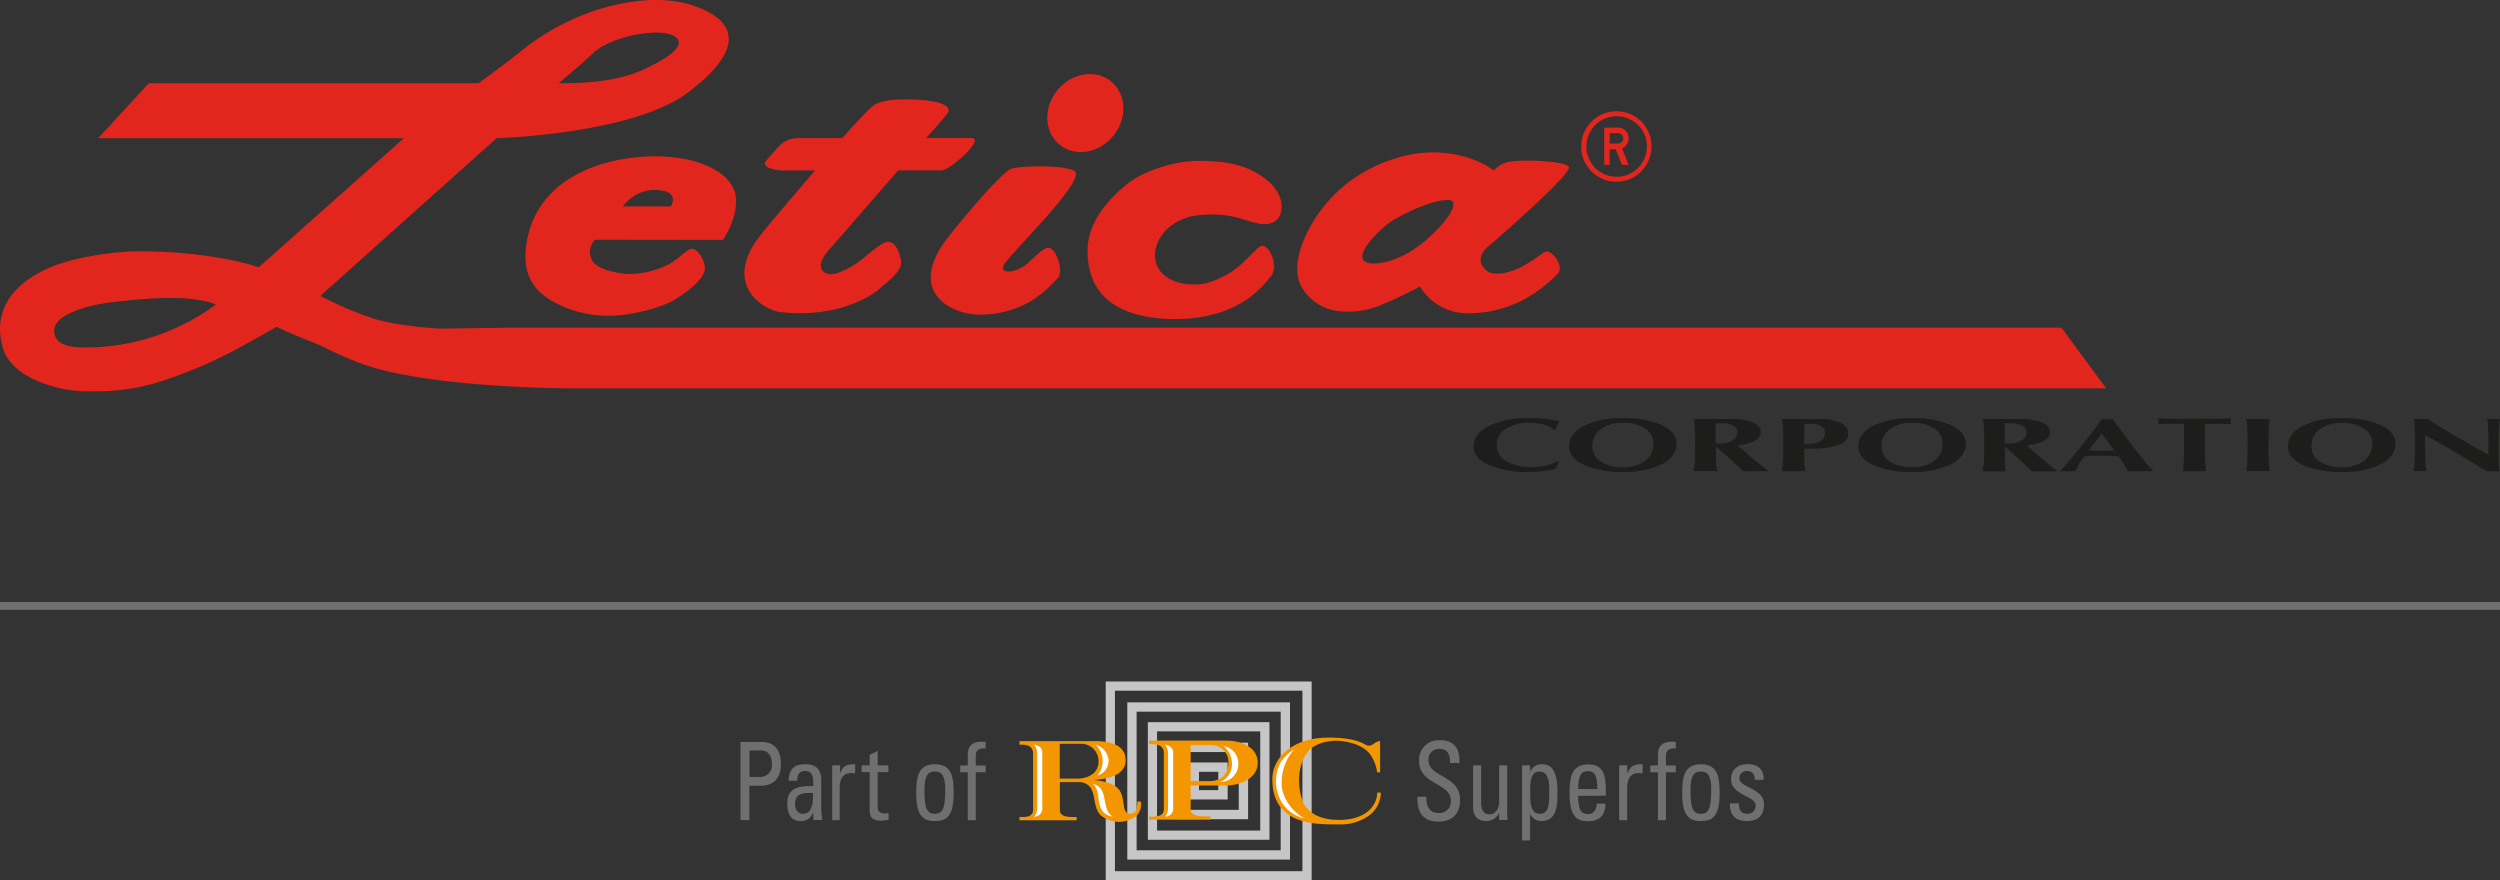 <svg xmlns="http://www.w3.org/2000/svg" viewBox="0 0 480.65 169.27"><rect x="0" y="0" width="480.65" height="169.27" fill="#333333" stroke="none"/><defs><style>.cls-1,.cls-10,.cls-2,.cls-3{fill:none;}.cls-1,.cls-2,.cls-3{stroke:#c6c6c6;}.cls-1{stroke-width:1.8px;}.cls-2{stroke-width:1.77px;}.cls-3{stroke-width:1.79px;}.cls-4,.cls-6{fill:#f49600;}.cls-4,.cls-5{fill-rule:evenodd;}.cls-5{fill:#fff;}.cls-7{fill:#706f6f;}.cls-8{fill:#e2251d;}.cls-9{fill:#1d1d1b;}.cls-10{stroke:#706f6f;stroke-miterlimit:3.86;stroke-width:1.5px;}</style></defs><title>Letica-logo</title><g id="Layer_2" data-name="Layer 2"><g id="Background"><rect class="cls-1" x="229.62" y="147.49" width="5.51" height="5.32"/><rect class="cls-2" x="213.47" y="131.91" width="37.82" height="36.47"/><rect class="cls-3" x="217.63" y="135.93" width="29.49" height="28.44"/><rect class="cls-2" x="221.57" y="139.73" width="21.61" height="20.84"/><rect class="cls-1" x="225.68" y="143.69" width="13.38" height="12.91"/><path class="cls-4" d="M244.62,149.81c0-4.14,3.89-8,10.78-8,5.24,0,6.66,1.15,7.35,1.47,1.22.38,1.48-.79,2.59-.79v6h-.58a7.12,7.12,0,0,0-.81-2.58c-1-2.16-3.33-3-5.52-3.37s-5,.11-6.59,1.55c-2.47,2.54-2.52,7.19-1.28,10.21,1.06,2.16,3.41,3.33,6.86,3.33,5.74,0,7.36-3.23,7.36-5.24h.7a5.66,5.66,0,0,1-2,4.21,9.46,9.46,0,0,1-6.13,1.9C253.09,158.49,244.62,158.74,244.62,149.81Z"/><path class="cls-5" d="M246.54,151.94a8.74,8.74,0,0,0,4.31,5.41,6.9,6.9,0,0,1-4.43-3.1,7.92,7.92,0,0,1-.24-7.64,8.22,8.22,0,0,1,2.61-2.5A9.51,9.51,0,0,0,246.54,151.94Z"/><path class="cls-6" d="M219.35,154.11h-.69c0,.81-.09,2.13-1.06,2.3-.59.13-1.24,0-1.48-1.16-.28-2-.35-3.73-2.66-4.61a11.66,11.66,0,0,0-3.29-.68c.7-.05,6.25-.17,6.25-3.81,0-3.4-4.07-3.66-5.76-3.66H196v.69c.57,0,2.62-.21,2.62,1.71v10.78c0,1.6-1.82,1.4-2.62,1.4v.63h11v-.63c-1.06,0-3.23.17-3.23-1.28v-5.42h4c3.79.59,1.61,5.13,4.37,6.75a5.42,5.42,0,0,0,6.41-.33A3.27,3.27,0,0,0,219.35,154.11Zm-12-4.42h-3.6V143h4.16a3.33,3.33,0,0,1,3.29,3.46C211.17,149.09,208.5,149.69,207.32,149.69Z"/><path class="cls-5" d="M210.68,143.21a3.29,3.29,0,0,1,2.45,3,2.94,2.94,0,0,1-2.12,2.89,4.5,4.5,0,0,0,1-2.8A4.42,4.42,0,0,0,210.68,143.21Z"/><path class="cls-5" d="M200.39,155.28V144.66c0-1.13-1.1-1.39-1.59-1.54a3,3,0,0,1,.61,1.51v10.84a2.35,2.35,0,0,1-.61,1.54A1.54,1.54,0,0,0,200.39,155.28Z"/><path class="cls-4" d="M228.92,151v4.68c0,1.45,2.75,1.28,3.81,1.28v.62H220.89V157c.79,0,2.87.2,2.87-1.4V144.78c0-1.91-2.28-1.71-2.85-1.71v-.68h14.9c2.35,0,6,1,6,4.28s-4,4.34-5.93,4.34h-7Zm0-7.74v6.92h3.6c2,0,3.65-1.1,3.65-3.4a3.25,3.25,0,0,0-3.1-3.52Z"/><path class="cls-5" d="M235.26,143.46a3.37,3.37,0,0,1,2.83,3.37,3.47,3.47,0,0,1-3.48,3.52,3.71,3.71,0,0,0,2.25-3.46A4.41,4.41,0,0,0,235.26,143.46Z"/><path class="cls-5" d="M225.55,155.28V144.66c0-1.13-1.1-1.39-1.58-1.54a3,3,0,0,1,.6,1.51v10.84A2.4,2.4,0,0,1,224,157,1.53,1.53,0,0,0,225.55,155.28Z"/><path class="cls-5" d="M213.94,157a2.89,2.89,0,0,1-1.8-.86c-1.42-1.57-.51-4.12-2-5.42C213.39,151.54,211.53,155.53,213.94,157Z"/><path class="cls-7" d="M274.24,153.18v.43c0,2,1.16,2.69,2.27,2.69a2.18,2.18,0,0,0,2.42-2.44c0-3.33-6.08-3-6.08-7.47a3.76,3.76,0,0,1,4-4.08c2.47,0,3.86,1.33,3.75,4.39h-1.8c0-1.64-.45-2.72-2.08-2.72a2,2,0,0,0-2.08,2.2c0,3.31,6.07,2.83,6.07,7.6,0,3.16-2,4.18-4.2,4.18-4,0-4-3.35-4-4.78Z"/><path class="cls-7" d="M288.23,147.14h1.54v8.33c0,.72,0,1.45.09,2.18h-1.63v-1.27h-.06a2.66,2.66,0,0,1-2.4,1.48c-1.65,0-2.55-.92-2.55-2.71v-8h1.54v7.29c0,1.27.52,2.12,1.61,2.12.83,0,1.86-.69,1.86-2.44Z"/><path class="cls-7" d="M294.21,148.39h0a2.32,2.32,0,0,1,2.17-1.46c1.52,0,3.06.67,3.06,5.29,0,2.62-.08,5.64-3.13,5.64a2.38,2.38,0,0,1-2.09-1.27h-.05v5h-1.54V147.14h1.54Zm3.65,3.83c0-1.58,0-3.89-1.93-3.89s-1.72,2.91-1.72,4.51c0,1.4.07,3.62,1.78,3.62S297.86,155,297.86,152.22Z"/><path class="cls-7" d="M303.41,153c0,2.93.72,3.51,1.92,3.51s1.59-.93,1.65-2h1.68c0,2.33-1.31,3.39-3.3,3.39s-3.6-.67-3.6-5.31c0-3.08.32-5.62,3.6-5.62,2.7,0,3.38,1.65,3.38,5.12v.9Zm3.7-1.29c0-3.06-.77-3.44-1.9-3.44-1,0-1.78.52-1.8,3.44Z"/><path class="cls-7" d="M312.88,148.72h0c.64-1.6,1.42-1.79,2.92-1.79v1.77l-.41-.06a2.59,2.59,0,0,0-.41,0c-1.71,0-2.14,1.43-2.14,2.85v6.2h-1.54V147.14h1.54Z"/><path class="cls-7" d="M318.75,147.14v-2c0-2.12,1.35-2.54,2.72-2.54a3.77,3.77,0,0,1,.73.06v1.23c-1.63-.12-1.91.65-1.91,1.5v1.79h1.91v1.29h-1.91v9.22h-1.54v-9.22h-1.46v-1.29Z"/><path class="cls-7" d="M323.42,152.55c0-3.08.32-5.62,3.6-5.62s3.6,2.54,3.6,5.62c0,4.64-1.6,5.31-3.6,5.31S323.42,157.19,323.42,152.55Zm5.59-.73c0-2.87-.81-3.49-2-3.49s-2,.62-2,3.49c0,3.42.39,4.64,2,4.64S329,155.24,329,151.82Z"/><path class="cls-7" d="M335.85,157.86c-2.05,0-3.32-1-3.26-3.41h1.74c0,.6,0,2,1.57,2a1.5,1.5,0,0,0,1.64-1.6c0-1.87-4.73-1.91-4.73-5.06,0-1.1.6-2.87,3.26-2.87,1.69,0,3.13.9,3,3h-1.7c0-1.1-.51-1.69-1.49-1.69a1.35,1.35,0,0,0-1.46,1.42c0,1.85,4.73,1.81,4.73,5C339.15,157,337.72,157.86,335.85,157.86Z"/><path class="cls-7" d="M142.36,157.65v-15h4c1.82,0,3.77.75,3.77,4.29s-2.4,4.12-3.79,4.12h-2.26v6.62Zm1.73-8.28H146a2.24,2.24,0,0,0,2.4-2.56c0-2.29-1.54-2.52-1.91-2.52h-2.38Z"/><path class="cls-7" d="M156.33,156.13h0a2.33,2.33,0,0,1-2.38,1.73c-2,0-2.59-1.44-2.59-3.46,0-3.18,2.81-3.33,5-3.26,0-1.4.06-2.92-1.59-2.92-1,0-1.58.77-1.48,1.88h-1.67c.07-2.36,1.2-3.17,3.2-3.17,2.44,0,3.08,1.4,3.08,3.17v5.05a17.21,17.21,0,0,0,.19,2.5h-1.69Zm-3.47-1.6c0,1,.45,1.93,1.48,1.93s2.1-.64,1.95-4C154.83,152.45,152.86,152.3,152.86,154.53Z"/><path class="cls-7" d="M161.48,148.72h0c.64-1.6,1.43-1.79,2.93-1.79v1.77l-.42-.06a2.59,2.59,0,0,0-.41,0c-1.7,0-2.14,1.43-2.14,2.85v6.2H160V147.14h1.53Z"/><path class="cls-7" d="M167.2,147.14v-2l1.54-.77v2.79h2.06v1.29h-2.06v6.43c0,.67,0,1.52,1.41,1.52.11,0,.35,0,.69-.08v1.31c-.5,0-1,.17-1.52.17-1.46,0-2.12-.67-2.12-1.88v-7.47h-1.55v-1.29Z"/><path class="cls-7" d="M176.15,152.55c0-3.08.31-5.62,3.6-5.62s3.6,2.54,3.6,5.62c0,4.64-1.6,5.31-3.6,5.31S176.15,157.19,176.15,152.55Zm5.58-.73c0-2.87-.8-3.49-2-3.49s-2,.62-2,3.49c0,3.42.39,4.64,2,4.64S181.73,155.24,181.73,151.82Z"/><path class="cls-7" d="M186.06,147.14v-2c0-2.12,1.35-2.54,2.72-2.54a3.69,3.69,0,0,1,.73.06v1.23c-1.63-.12-1.91.65-1.91,1.5v1.79h1.91v1.29H187.6v9.22h-1.54v-9.22H184.6v-1.29Z"/><path class="cls-8" d="M315.56,23.35a6.85,6.85,0,0,1,0,9.59A6.76,6.76,0,0,1,304,28.15a6.78,6.78,0,0,1,11.55-4.8Zm-.67.67A5.81,5.81,0,0,0,305,28.15,5.82,5.82,0,1,0,314.89,24Zm-6.46,7.68V24.53h2.62a2,2,0,0,1,2.06,2.07,2,2,0,0,1-.6,1.48,2.16,2.16,0,0,1-.65.43l1.25,3.19h-1.26l-1.21-3h-1.17v3Zm3.64-5.1a1,1,0,0,0-1-1h-1.58v2h1.58a1,1,0,0,0,.72-.3A1,1,0,0,0,312.07,26.6Z"/><path class="cls-8" d="M396.34,63H97.85l-13.17.19s-7.87-.4-12.78-1.91a69.31,69.31,0,0,1-10.31-4.39L95.47,26.57s26.14-.72,36.85-8.82c5-3.76,13.16-11.35,2.75-16C126.22-2.19,115.4,1.56,112,2.9a45.94,45.94,0,0,0-12.22,7.25C95.37,13.59,92,16,92,16H28.62L18.88,26.57l58.75,0L49.76,51.38s-8.92-3.12-23.09-3.06c-5.39,0-12.8,1.32-16.82,3-11.76,5-10,12.93-9.37,15.34s2.59,4.55,5.58,6.06A24.65,24.65,0,0,0,17.7,75.23a41.09,41.09,0,0,0,12.83-1.78,85.58,85.58,0,0,0,11-4.33c3.64-1.63,11.65-6.29,11.65-6.29s3.2,1.55,6.52,2.8S67,69.49,73.57,71.16c13.87,3.5,36.08,3.5,36.08,3.5H404.92ZM114.09,10.17c3.56-3.31,13.07-5,15.71-3.12,1.95,1.37-.13,3.58-6.06,6.31S110.15,16,107.4,16C107.4,16,110.88,13.17,114.09,10.17ZM17.2,66.8c-3.11.08-6.78-.16-6.78-3.27,0-3.27,7.35-5,10.73-5.37,7.33-.91,15.68-1.53,20.36.38A42.17,42.17,0,0,1,17.2,66.8Z"/><path class="cls-8" d="M139,46.12s3-4.3,2.45-8.39-6-7.36-14.41-7.66-23.43,2.71-25.77,16.46c-1,5.58,1,8.89,4.3,11a21.61,21.61,0,0,0,11.76,3.17c4.29,0,10.22-1.74,12.37-3.07s4.8-3.27,5.62-5.11-1.13-4.6-2.15-4.71-2.55,1.95-4.6,3a16.74,16.74,0,0,1-8.28,1.84c-2.76-.31-5.59-1.08-6.44-2.56a3.43,3.43,0,0,1,.51-4Zm-13.29-9.61c5.33,0,3.27,3.17,3.27,3.17h-9.22A7.78,7.78,0,0,1,125.66,36.51Z"/><path class="cls-8" d="M175.45,19.13c-3.89-.11-6.55.2-7.88,1.43-2,1.83-5.65,6-5.65,6h-8.53c-2.82,0-3.86,1.84-6.11,4.37-1,1.1,1.32,1.84,3.43,1.84h6s-9.52,11-11.1,13.23c-6.47,9.05,1.34,13.66,4.4,14,11.69,1.33,18.3-3.68,19.22-4.6s4.4-3.17,4-5.32c-.33-1.7-1.13-3.78-2.66-3.57s-4.5,3.37-6.65,4.6-4.11,2.08-5.31,1.33c-2.06-1.29.51-4.09.51-4.09l13.56-15.59H181c1.66,0,8.57-6.21,5.76-6.21h-8.7s3.14-3.49,4-4.6C183.6,20,179.33,19.23,175.45,19.13Z"/><path class="cls-8" d="M214.05,26.11c-2.73,3.36-7.36,4.13-10.33,1.72s-3.18-7.11-.44-10.47,7.36-4.14,10.33-1.72S216.79,22.74,214.05,26.11Z"/><path class="cls-8" d="M206.52,32.83c-1.94-1.13-10.12-1-12.06-.41s-11.91,12.51-13.49,15c-6,9.56,2.76,13.08,7.25,13.08,9.37,0,13.6-5.52,15.14-7,1.3-1.22-.45-6.53-2.15-5.83s-3.17,3-5,3.89-3.87,1-3.27-.51C193.65,49.29,209.39,34.26,206.52,32.83Z"/><path class="cls-8" d="M231,30.93c-5.56-.12-11.65,2.22-14.57,4.67-3.19,2.66-7.34,7-7.34,12.65,0,11.62,10.72,13.1,16.81,13.1,12.9,0,17.45-7.11,18.43-8.23,1.68-1.91-.47-6.84-2.15-5.68-1.24.86-3.42,3.77-6.26,5.33s-4.88,2.15-7.59,1.86c-10.15-1.09-7.17-13,3.13-13.33a19.65,19.65,0,0,1,7.19.75c1.68.52,2.07.66,3,.87,1.8.41,4.23.29,4.69-2.43s-1.45-5.16-4.11-6.84S236.58,31,231,30.93Z"/><path class="cls-8" d="M297,48.44c-1.26.68-5.61,4.64-10,4.12-1.37-.16-4-2.54-.84-5.21,2.19-1.82,15.84-13.8,15.49-15.17s-10.42-1.61-12.13-.92a5.53,5.53,0,0,0-2.33,1.52s-3.74-3.12-10.61-3.46-14.71,2.84-19.93,8-9,13.4-6.41,17.86a9.46,9.46,0,0,0,8,4.7,15.67,15.67,0,0,0,7.32-1.26A76.88,76.88,0,0,0,273,55.08a10.69,10.69,0,0,0,8.82,5.15,22.67,22.67,0,0,0,12.71-3.55,27.29,27.29,0,0,0,4.92-4C300.91,51.3,298.28,47.75,297,48.44Zm-23.25-1.95c-4.35,3.67-8.93,4.58-10.87,4-3.24-1,2.51-6.53,4.58-7.9s8-4.29,11.1-4.13C280.76,38.59,278.74,42.31,273.77,46.49Z"/><path class="cls-9" d="M299.76,88.85a6.19,6.19,0,0,0-.38.63,5.57,5.57,0,0,0-.27.66,20.11,20.11,0,0,1-2.49.44,20.94,20.94,0,0,1-2.62.16,18.8,18.8,0,0,1-7.76-1.35c-2-.9-2.94-2.08-2.94-3.56s1-3,2.94-3.94a17.17,17.17,0,0,1,7.77-1.5,30.41,30.41,0,0,1,3.08.15,22.38,22.38,0,0,1,2.68.44c-.17.31-.3.59-.4.82s-.21.51-.32.83l-.29,0a5.92,5.92,0,0,0-2-1,9.1,9.1,0,0,0-2.6-.34,8.31,8.31,0,0,0-4.66,1.15,3.57,3.57,0,0,0-1.72,3.12,3.52,3.52,0,0,0,1.8,3.1,9.08,9.08,0,0,0,4.88,1.14,12.06,12.06,0,0,0,2.65-.27,9.42,9.42,0,0,0,2.3-.82Z"/><path class="cls-9" d="M304.53,89.39q-2.83-1.35-2.84-3.57c0-1.63.95-2.95,2.84-3.94A16.18,16.18,0,0,1,312,80.39a17.53,17.53,0,0,1,7.5,1.35q2.84,1.35,2.83,3.57,0,2.44-2.83,3.94a16.14,16.14,0,0,1-7.5,1.49A17.58,17.58,0,0,1,304.53,89.39Zm11.77-.79a3.93,3.93,0,0,0,1.58-3.28,3.4,3.4,0,0,0-1.58-2.93A7.47,7.47,0,0,0,312,81.31a6.85,6.85,0,0,0-4.27,1.21,3.93,3.93,0,0,0-1.59,3.29,3.37,3.37,0,0,0,1.59,2.93A7.48,7.48,0,0,0,312,89.82,6.78,6.78,0,0,0,316.3,88.6Z"/><path class="cls-9" d="M325.84,88.78q.06-1.44.06-3.21c0-1.2,0-2.27-.06-3.22,0-.49-.06-.85-.09-1.09s-.06-.47-.11-.7l1.47,0h2.55l3.26,0a10,10,0,0,1,4.13.69,2.1,2.1,0,0,1,1.48,1.9c0,.81-.61,1.45-1.85,1.91a10.14,10.14,0,0,1-2.58.56c.72.67,1.6,1.46,2.67,2.36l1,.83c.64.53,1.11.91,1.42,1.15s.6.45.89.63l-2.51,0-2.49,0c-.55-.58-1.3-1.3-2.23-2.15-1.11-1-2.09-1.87-2.95-2.6h0c0,1.09,0,2.07.05,2.94,0,.49,0,.86.08,1.1s.07.46.12.69c-.67,0-1.42,0-2.26,0s-1.61,0-2.27,0c.05-.23.08-.46.11-.7S325.81,89.27,325.84,88.78Zm4-3.52.82,0a4.56,4.56,0,0,0,2.45-.59,1.78,1.78,0,0,0,.92-1.55,1.4,1.4,0,0,0-.77-1.28,4.43,4.43,0,0,0-2.2-.45c-.42,0-.83,0-1.22,0Z"/><path class="cls-9" d="M342.78,88.78q.08-1.44.06-3.21c0-1.2,0-2.27-.06-3.22,0-.49-.06-.85-.09-1.09a5.37,5.37,0,0,0-.11-.7l2.23,0,5,0a9,9,0,0,1,4.07.76,2.33,2.33,0,0,1,1.47,2.11c0,.89-.6,1.58-1.82,2.08a13.71,13.71,0,0,1-5.07.74h-1.57c0,.93,0,1.78,0,2.54,0,.49,0,.86.08,1.1s.07.46.12.69c-.67,0-1.42,0-2.26,0s-1.6,0-2.27,0a5.37,5.37,0,0,0,.11-.7C342.72,89.63,342.75,89.27,342.78,88.78Zm4.07-3.46h.75a4.52,4.52,0,0,0,2.42-.54,1.77,1.77,0,0,0,.84-1.57,1.43,1.43,0,0,0-.71-1.27,3.74,3.74,0,0,0-2-.45l-1.21,0C346.89,82.6,346.86,83.87,346.85,85.32Z"/><path class="cls-9" d="M360.11,89.39q-2.83-1.35-2.83-3.57c0-1.63.94-2.95,2.83-3.94a16.2,16.2,0,0,1,7.5-1.49,17.59,17.59,0,0,1,7.5,1.35q2.83,1.35,2.83,3.57,0,2.44-2.83,3.94a16.2,16.2,0,0,1-7.5,1.49A17.59,17.59,0,0,1,360.11,89.39Zm11.78-.79a3.93,3.93,0,0,0,1.58-3.28,3.4,3.4,0,0,0-1.58-2.93,7.49,7.49,0,0,0-4.28-1.08,6.88,6.88,0,0,0-4.28,1.21,3.94,3.94,0,0,0-1.58,3.29,3.39,3.39,0,0,0,1.58,2.93,7.51,7.51,0,0,0,4.28,1.08A6.8,6.8,0,0,0,371.89,88.6Z"/><path class="cls-9" d="M381.42,88.78q.06-1.44.06-3.21c0-1.2,0-2.27-.06-3.22,0-.49-.05-.85-.08-1.09s-.07-.47-.12-.7l1.48,0h2.55l3.25,0a10,10,0,0,1,4.13.69,2.1,2.1,0,0,1,1.49,1.9c0,.81-.62,1.45-1.85,1.91a10.14,10.14,0,0,1-2.58.56c.71.67,1.6,1.46,2.66,2.36l1,.83L394.75,90c.31.23.61.45.9.63l-2.51,0-2.5,0c-.55-.58-1.29-1.3-2.23-2.15-1.11-1-2.09-1.87-2.94-2.6h0c0,1.09,0,2.07,0,2.94,0,.49.06.86.09,1.1s.06.46.11.69c-.66,0-1.42,0-2.25,0s-1.61,0-2.28,0c0-.23.09-.46.12-.7S381.4,89.27,381.42,88.78Zm4-3.52.81,0a4.53,4.53,0,0,0,2.45-.59,1.77,1.77,0,0,0,.93-1.55,1.42,1.42,0,0,0-.77-1.28,4.47,4.47,0,0,0-2.21-.45c-.42,0-.82,0-1.21,0Z"/><path class="cls-9" d="M397.69,88.78c.81-.94,1.68-2,2.62-3.19,1.59-2,2.84-3.67,3.77-5,.41,0,.77,0,1.06,0s.65,0,1.06,0q1.41,2,3.72,5c.91,1.19,1.76,2.26,2.52,3.21.45.56.78,1,1,1.19s.39.44.55.6c-.72,0-1.53,0-2.45,0s-1.72,0-2.44,0c-.27-.52-.47-.89-.61-1.13a7.1,7.1,0,0,0-.43-.64l-.77-1.09c-1.11-.06-2.3-.1-3.56-.11a24.6,24.6,0,0,0-3,.13c-.28.36-.54.72-.77,1.07a3.65,3.65,0,0,0-.33.53c-.13.23-.35.65-.66,1.24-.43,0-.92,0-1.46,0s-1,0-1.46,0c.17-.16.35-.35.57-.59S397.21,89.34,397.69,88.78Zm4.68-3.26-.81,1.09c.74,0,1.53.06,2.38.06s1.73,0,2.53-.07l0,0c-.85-1.17-1.65-2.23-2.39-3.2h0C403.52,84,403,84.74,402.37,85.52Z"/><path class="cls-9" d="M419.89,86.08v-4.6l-2.83,0c-1.09,0-1.82.07-2.19.1A1.76,1.76,0,0,0,415,81a1.78,1.78,0,0,0-.09-.59c.58,0,1.51.07,2.82.1s2.53,0,3.7,0h1c1.17,0,2.41,0,3.71,0s2.24-.06,2.81-.1a2.18,2.18,0,0,0,0,1.17c-.37,0-1.1-.07-2.19-.1l-2.82,0v4.6c0,1.08,0,1.92,0,2.51s.09,1.26.19,2c-.65,0-1.39,0-2.21,0s-1.57,0-2.23,0q.13-1.08.18-2C419.87,88,419.89,87.16,419.89,86.08Z"/><path class="cls-9" d="M432.06,88.78q.06-1.44.06-3.21c0-1.2,0-2.27-.06-3.22,0-.48-.05-.85-.08-1.09s-.07-.47-.12-.7c.67,0,1.42,0,2.26,0s1.6,0,2.27,0a5.37,5.37,0,0,0-.11.7c0,.24-.06.6-.09,1.09q-.06,1.44-.06,3.21c0,1.19,0,2.27.06,3.22,0,.49.06.86.09,1.09a5.37,5.37,0,0,0,.11.7c-.67,0-1.42,0-2.26,0s-1.6,0-2.27,0c.05-.23.09-.47.12-.71S432,89.26,432.06,88.78Z"/><path class="cls-9" d="M442.73,89.39Q439.9,88,439.9,85.82c0-1.63.94-2.95,2.83-3.94a16.23,16.23,0,0,1,7.5-1.49,17.56,17.56,0,0,1,7.5,1.35q2.83,1.35,2.83,3.57,0,2.44-2.83,3.94a16.17,16.17,0,0,1-7.5,1.49A17.63,17.63,0,0,1,442.73,89.39Zm11.78-.79a3.93,3.93,0,0,0,1.58-3.28,3.4,3.4,0,0,0-1.58-2.93,7.47,7.47,0,0,0-4.28-1.08A6.83,6.83,0,0,0,446,82.52a3.93,3.93,0,0,0-1.59,3.29A3.37,3.37,0,0,0,446,88.74a7.46,7.46,0,0,0,4.27,1.08A6.78,6.78,0,0,0,454.51,88.6Z"/><path class="cls-9" d="M466.31,88.78c0,.49.06.86.09,1.09s.06.47.11.7q-.54,0-1.23,0t-1.23,0c.05-.23.08-.46.11-.7s.06-.6.09-1.09c0-1,.06-2,.06-3.24s0-2.24-.06-3.19c0-.49-.06-.86-.09-1.09s-.06-.47-.11-.7c.4,0,.85,0,1.36,0s.95,0,1.35,0c1.71,1.14,3.95,2.51,6.74,4.1l4.92,2.78,0-1.86c0-1.19,0-2.27-.06-3.23,0-.49-.06-.85-.08-1.09s-.07-.47-.12-.7q.54,0,1.23,0c.46,0,.88,0,1.24,0,0,.23-.09.46-.12.7s-.06.6-.09,1.09c0,1-.05,2-.05,3.24,0,2,0,3.65.14,5-.48,0-.89,0-1.23,0s-.76,0-1.24,0q-3.27-2.11-8.5-5.11l-3.29-1.85v2C466.26,86.75,466.28,87.82,466.31,88.78Z"/><line class="cls-10" y1="116.5" x2="480.65" y2="116.5"/></g></g></svg>